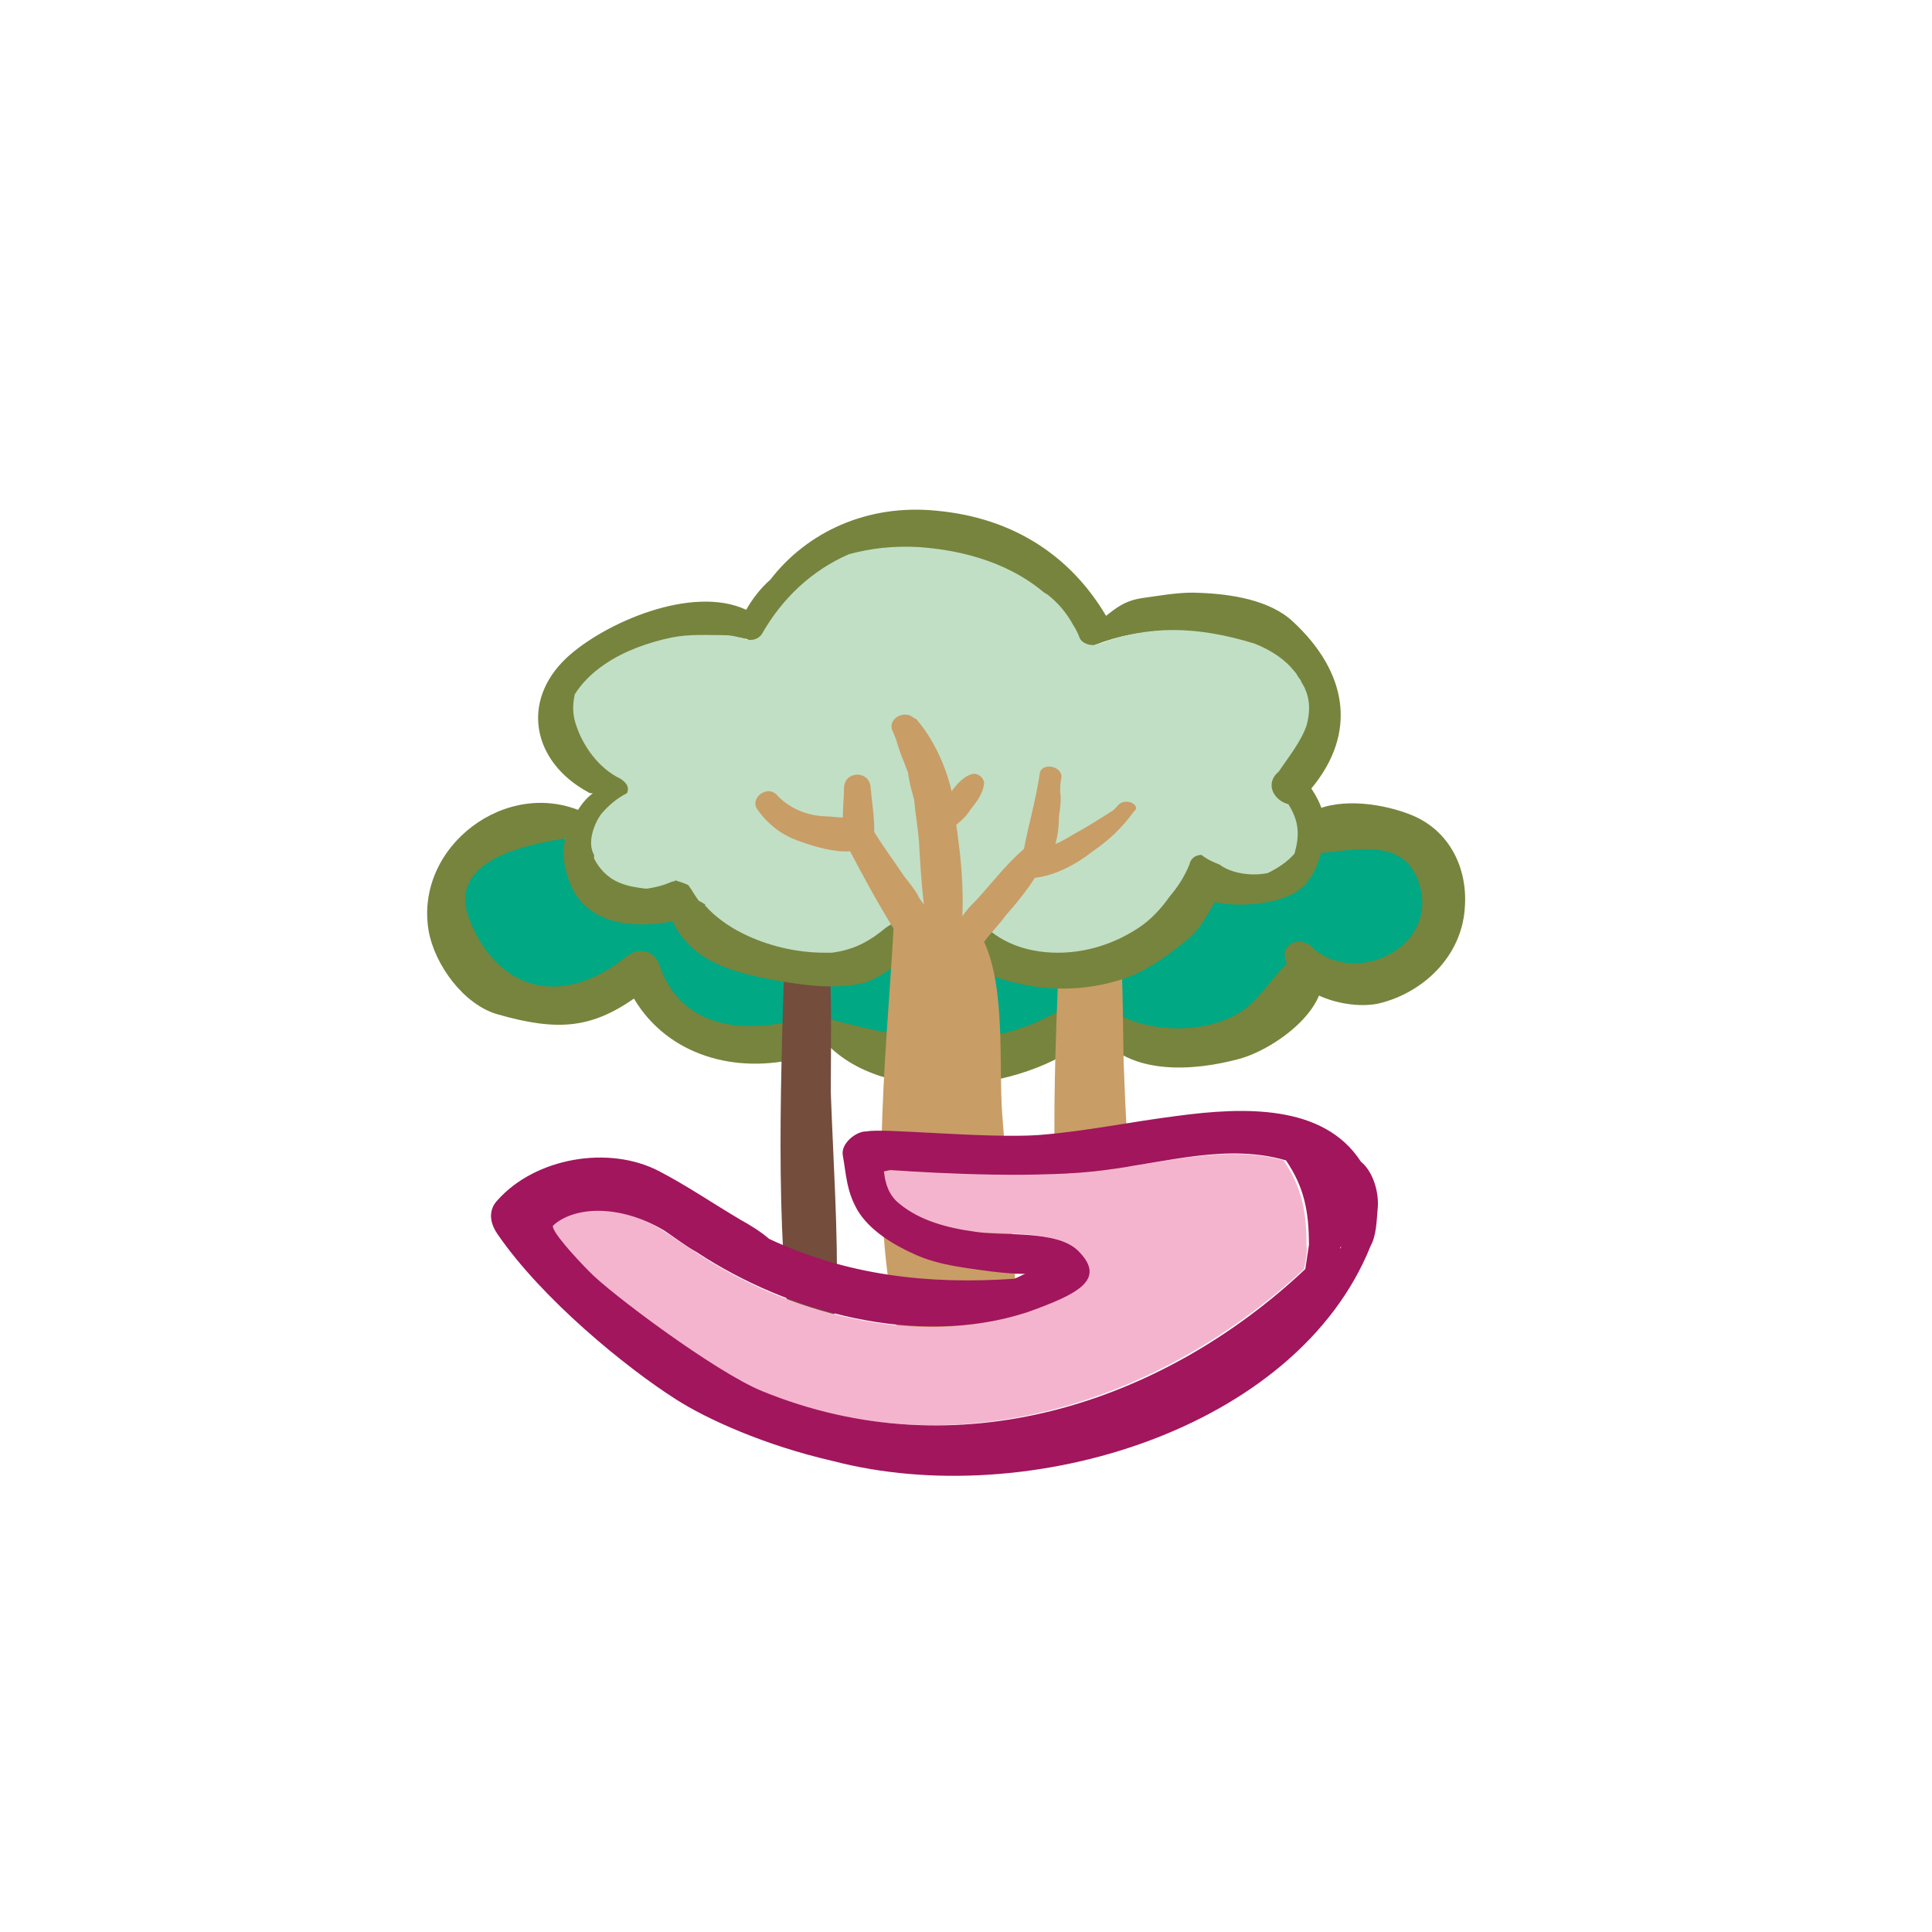 <?xml version="1.0" encoding="utf-8"?>
<!-- Generator: Adobe Illustrator 26.4.1, SVG Export Plug-In . SVG Version: 6.00 Build 0)  -->
<svg version="1.1" id="Livello_1" xmlns="http://www.w3.org/2000/svg" xmlns:xlink="http://www.w3.org/1999/xlink" x="0px" y="0px"
	 viewBox="0 0 160 160" style="enable-background:new 0 0 160 160;" xml:space="preserve">
<style type="text/css">
	.st0{fill:#00A883;}
	.st1{fill:#77843D;}
	.st2{fill:#744D3D;}
	.st3{fill:#C99D66;}
	.st4{fill:#C1DFC5;}
	.st5{fill:#F5B4CE;}
	.st6{fill:#A1165C;}
</style>
<g>
	<path class="st0" d="M117.1,69.9c-2.7-1.4-5.6-0.7-8.4,0.2c-2.1,0.6-3.4,1.8-4.5,3.1c-2.4-1.2-6.1-0.5-9.8,3.7
		c-0.2,0.3-0.4,0.6-0.6,0.9c-0.4-0.1-0.9-0.1-1.5,0c-2.2,0.6-4.3,1.1-6.4,1.6c-0.2,0-0.3-0.1-0.5-0.1c-2.3-0.3-3.1-0.4-5.3,0.4
		c-1,0.4-1.6,1.1-1.9,2c-0.6,0.1-1.2,0.2-1.8,0.3c-0.1-0.3-0.2-0.6-0.4-1c-1.8-3.9-5-3.1-8.6-3c-3.2,0.1-6.6-1.1-9.9-1.5
		c-0.2-1.6-2.1-2.6-3.6-2.4c-0.8,0-1.5,0-2.3-0.1c-0.6-0.4-1.4-0.5-2.4-0.1c-0.1-2.8-1.8-5.2-5.2-5c-4.7,0.4-8.6,6.9-5.9,9.4
		c0.2,1.3,1,2.5,2.7,3.1c3.8,1.4,7.2,1,10.5-1.3c0.5-0.1,0.9-0.1,1.4-0.2c-0.1,2.7,2,5.2,4.5,6.3c4.9,2.1,7.8-0.6,11.6-1.8
		c0.8,3.3,5.1,3.1,6.9,0.9c0.8,0.1,1.6,0.2,2.4,0.2c0.7,1.8,2.9,3.3,5.2,2.2c1-0.4,2-0.9,2.9-1.5c0.4-0.3,0.8-0.6,1.1-1
		c1-0.5,2.1-0.8,3.1-1.1c2.5,1.9,5.9,2.7,8.6,1.8c1.2,0.5,2.7,0.5,4-0.6c1.6-1.3,3.5-3.1,4.9-5.1c0.2,0.1,0.4,0.2,0.6,0.2
		c0.1,0,0.3,0.1,0.4,0.1c0.1,0,0.1,0,0.2,0c2.1,0.4,3.7,0.7,5.8,0.2c1.3-0.3,2.1-1.4,2.2-2.6c0.2-0.3,0.4-0.5,0.6-0.9
		C119.3,75.1,119.6,71.2,117.1,69.9z"/>
	<g>
		<path class="st1" d="M91,85.7c2.6,3.4,7.9,3,11.6,2c3-0.8,8.2-4.5,6.7-8.1c-0.3-0.6-0.9-1-1.6-0.6c-2,1.1-2.9,3.4-4.8,4.7
			c-2.8,1.9-7.4,1.9-10.3,0.3C91.7,83.4,90.2,84.7,91,85.7L91,85.7z"/>
	</g>
	<g>
		<path class="st1" d="M66.2,84.7c0-0.1,0-0.2,0-0.3c-4.4,1.2-9.8,0.9-11.6-4.5c-0.4-1.2-1.7-1.5-2.7-0.7c-5.6,4.5-10.8,2.6-13-3
			c-2.1-5.2,5.3-6.4,8.8-6.9c0-0.7,0.3-1.4,0.7-2c-6.4-3-14.1,2.8-12.9,9.8c0.5,2.8,2.9,6.1,5.7,6.9c4.9,1.4,7.7,1.2,11.3-1.3
			c2.8,4.7,8.4,6.3,13.8,4.9C66.2,86.6,66.2,85.7,66.2,84.7z"/>
	</g>
	<path class="st1" d="M88.2,83.4c-6.4,4-12.7,2.8-19.5,1c-0.9-0.2-1.3,0.8-0.8,1.4c4.8,6.1,17,4.7,22.3,0.1
		C91.5,84.6,89.7,82.4,88.2,83.4z"/>
	<path class="st2" d="M68.3,76c0.3-0.8,0.5-1.5,0.8-2.2c0,0,0,0,0,0c-1,0.3-2.1,0.1-3.2-0.2c-0.1,0.1-0.2,0.1-0.3,0.2
		c-0.2,0.2-0.5,0.3-0.7,0.3c0.1,0.3,0.1,0.6,0.2,0.9c-0.3,10.9-1,24.4,0.3,35c0.1,0.6,0.3,0.8,0.5,0.8c0,1.2,0,2.4,0.1,3.5
		c0.8,0.2,1.6,0,2.4-0.2c0-1.6,0-3.2-0.1-4.8c0.5,0.2,1-0.3,1-1.9c0.1-5.6-0.3-11.4-0.5-17C68.8,86.2,69,80,68.3,76z"/>
	<path class="st3" d="M92.2,74.7c0.4-0.8,0.7-1.5,1.1-2.2c0.2-0.4,0.4-0.9,0.6-1.4c-0.9,0.5-1.8,1-2.7,1.5c-1.1,0.6-2.2,1.2-3.3,1.8
		c-0.4,10.8-1.3,23.9,0.5,34.3c0.1,0.6,0.4,0.8,0.6,0.8c0,1.2,0.1,2.4,0.1,3.5c1.1,0.2,2.1,0,3.3-0.2c0-1.6-0.1-3.2-0.1-4.8
		c0.6,0.2,1.4-0.3,1.4-1.9c0.1-5.6-0.4-11.4-0.6-17C92.9,84.9,93.2,78.6,92.2,74.7z"/>
	<path class="st1" d="M107.1,51.5c-1.9-1.8-5.1-2.3-7.7-2.4c-1.6-0.1-3.1,0.2-4.6,0.4c-1.6,0.2-2.3,0.8-3.2,1.5
		c-2.9-4.9-7.6-8.1-14-8.7c-5.8-0.6-10.8,1.8-13.8,5.7c-0.8,0.7-1.5,1.6-2,2.5c-4.5-2.1-11.8,1.1-14.9,4c-3.8,3.6-2.8,8.6,1.8,11.1
		c0.1,0.1,0.3,0.1,0.4,0.1c-1,0.7-1.7,2.1-2.1,3.1c-0.6,1.6-0.3,3.4,0.5,5c1.6,2.8,5.1,3.1,8.2,2.5c1.6,3.3,4.8,4.2,8.6,4.9
		c2.3,0.4,4.5,0.7,6.8,0.3c1.8-0.3,3.1-1.9,4.7-2.3c0,0,0,0,0,0c0.2,0,0.3-0.1,0.5-0.1c0,0,0,0,0,0c0.5-0.2,0.7-0.5,0.8-0.8
		c0.7-0.4,1.3-0.8,1.9-1.3c0.1,0.2,0.3,0.3,0.4,0.5c-0.9,0.2-1.2,1.5-0.3,2c4.3,2.2,8.8,3.1,13.5,1.7c2.1-0.6,3.9-1.9,5.5-3.2
		c1.3-1,1.8-2.1,2.5-3.3c2.3,0.5,5.2,0.1,6.7-0.8c1.6-1,2.1-3,2.4-4.6c0.2-1.5-0.3-2.8-1.1-4C112.5,60.6,111.5,55.6,107.1,51.5z
		 M107.1,60.2c-0.5,1.3-1.4,2.5-2.5,3.4c-1.1,1-0.3,2.3,0.8,2.6c0.8,1.2,1,2.3,0.5,3.9c-0.6,0.7-1.3,1.2-2.1,1.5
		c-1.5,0.3-3.4,0-4.2-1c-0.5-0.8-2-0.6-2.2,0.3c0,0,0,0,0,0c-0.3,0.1-0.6,0.4-0.7,0.7c-0.4,1.7-1.7,3.3-3.4,4.4
		c-1.9,1.2-4.2,1.9-6.4,1.9c-3,0-5.4-1.2-6.8-3.3c-0.3-0.4-0.9-0.6-1.4-0.4c-0.2,0.1-0.5,0.1-0.7,0.2c-0.2,0-0.4,0.1-0.5,0.3
		c-0.4,0.4-0.9,0.7-1.3,1c-0.4-0.3-0.9-0.4-1.5-0.4c-0.8,0.1-1.2,0.4-1.8,0.9c-1.2,1-2.4,1.5-3.9,1.7c-0.2,0-0.4,0-0.6,0
		c-2.3,0-4.6-0.5-6.5-1.5c-1.2-0.6-2.2-1.4-3-2.2c0.4-1.1-1-2.6-2.6-1.9c-0.7,0.3-1.4,0.5-2.1,0.6c-0.7,0-1.5-0.2-2.1-0.4
		c-1-0.4-1.7-1.1-2-1.9c-0.2-1.5,1.3-2.8,1.6-4.3c0.2-0.2,0.4-0.3,0.6-0.4c0.3-0.2,0.5-0.5,0.4-0.9c0-0.3-0.2-0.6-0.6-0.8
		c-1.8-0.9-3-2.7-3.4-4.1c-0.3-1-0.4-1.9-0.2-2.7c0.5-0.8,1.2-1.6,2.4-2.4c1.6-1.1,3.4-1.7,5.3-2.1c1.4-0.3,2.9-0.1,4.3-0.2
		c0.4,0.1,0.8,0.1,1.2,0.2c0,0,0.1,0,0.1,0c0.5,0.3,1.3,0.3,1.7-0.3c1.7-2.9,4.1-5.1,7-6.3c1.7-0.5,3.6-0.7,5.5-0.6
		c2.9,0.2,7,1,10.2,3.7c0.1,0.1,0.1,0.1,0.2,0.1c0,0,0,0,0,0c0.9,0.7,1.6,1.4,2.2,2.5c0.2,0.3,0.3,0.6,0.5,0.9
		c0.2,0.5,0.8,0.7,1.3,0.6c0.1,0,0.3-0.1,0.3-0.1c3.9-1.5,7.6-1.5,12.4,0c1.5,0.6,2.5,1.3,3.2,2.2c0.2,0.2,0.3,0.4,0.5,0.7
		c0.1,0.2,0.3,0.5,0.4,0.8C107.4,58.2,107.4,59.2,107.1,60.2z"/>
	<path class="st4" d="M108.2,60.1c0.3-1.1,0.3-2.1-0.1-3c-0.1-0.3-0.3-0.5-0.4-0.8c-0.2-0.2-0.3-0.5-0.5-0.7
		c-0.7-0.9-1.8-1.7-3.3-2.3c-4.9-1.5-8.8-1.5-12.8,0c-0.1,0-0.3,0.1-0.3,0.1c-0.5,0.1-1.2-0.1-1.4-0.6c-0.1-0.3-0.3-0.7-0.5-1
		c-0.6-1.1-1.3-1.9-2.2-2.6c0,0,0,0,0,0c-0.1,0-0.1-0.1-0.2-0.1c-3.3-2.8-7.5-3.6-10.5-3.8c-2-0.1-3.9,0.1-5.7,0.6
		c-3,1.3-5.5,3.6-7.2,6.6c-0.4,0.6-1.2,0.6-1.7,0.3c0,0-0.1,0-0.1,0c-0.4-0.1-0.8-0.2-1.3-0.2c-1.5,0-2.9-0.1-4.4,0.2
		c-1.9,0.4-3.9,1.1-5.5,2.2c-1.2,0.8-2,1.7-2.5,2.5c-0.2,0.9-0.2,1.8,0.2,2.8c0.5,1.4,1.7,3.3,3.6,4.2c0.3,0.2,0.6,0.5,0.6,0.8
		c0,0.1,0,0.3-0.1,0.4c-0.8,0.4-1.5,1-2.1,1.7c-0.6,0.8-1.2,2.4-0.6,3.4c0,0.1,0,0.2,0,0.3c0.4,0.8,1.1,1.6,2.1,2
		c0.7,0.3,1.4,0.4,2.2,0.5c0.8-0.1,1.5-0.3,2.2-0.6c0.1,0,0.2,0,0.2-0.1c0,0,0,0,0,0c0.3,0.1,0.7,0.2,1.1,0.4
		c0.3,0.4,0.5,0.8,0.8,1.2c0,0.1,0.3,0.2,0.6,0.4c0,0,0,0.1,0,0.1c0.8,0.9,1.9,1.7,3.1,2.3c2,1,4.4,1.6,6.8,1.6c0.2,0,0.4,0,0.6,0
		c1.5-0.2,2.7-0.7,4-1.7c0.6-0.5,1-0.8,1.9-1c0.6-0.1,1.1,0.1,1.6,0.4c0.1,0,0.1-0.1,0.2-0.1c0.5,0.3,1,0.6,1.6,0.7
		c0.8,0.1,1.7-0.7,2.3-1.1c0.1-0.1,0.2-0.2,0.3-0.3c1.4,2,3.9,3.1,6.8,3.1c2.3,0,4.6-0.7,6.6-2c1.1-0.7,2-1.7,2.7-2.7
		c0.6-0.7,1.2-1.6,1.6-2.6c0,0,0,0,0,0c0.1-0.5,0.5-0.8,1-0.8c0.5,0.4,1,0.6,1.5,0.8c0.9,0.7,2.6,1,4,0.7c0.8-0.4,1.6-0.9,2.2-1.6
		c0.5-1.7,0.3-2.8-0.5-4.1c-1.2-0.3-2-1.7-0.8-2.7C106.7,62.7,107.7,61.5,108.2,60.1z"/>
	<path class="st3" d="M92.5,66.8c-0.1,0.1-0.2,0.2-0.3,0.3c-1.1,0.7-2.2,1.4-3.3,2c-0.5,0.3-1,0.6-1.5,0.8c0.2-0.7,0.3-1.5,0.3-2.3
		c0.1-0.7,0.2-1.3,0.1-2c0-0.4,0-0.8,0.1-1.2c0.1-1-1.7-1.3-1.8-0.3c-0.3,2.1-0.9,4.1-1.3,6.2c0,0,0,0,0,0c-1.5,1.3-2.8,3-4,4.3
		c-0.4,0.4-0.8,0.8-1.1,1.3c0.1-2.3-0.1-4.7-0.4-6.8c0-0.3-0.1-0.5-0.1-0.8c0.5-0.4,0.9-0.8,1.2-1.3c0.5-0.6,1-1.3,1.1-2.1
		c0-0.5-0.5-0.9-1-0.8c-0.7,0.2-1.2,0.8-1.6,1.3c0,0,0,0.1-0.1,0.1c-0.5-2.2-1.6-4.4-2.8-5.8c-0.1-0.2-0.3-0.2-0.4-0.3
		c-0.7-0.6-2.1,0.1-1.7,1.1c0.1,0.2,0.2,0.5,0.3,0.7c0.2,0.7,0.4,1.3,0.7,2c0.1,0.3,0.2,0.5,0.3,0.8c0.1,0.8,0.3,1.5,0.5,2.2
		c0.1,1.1,0.3,2.3,0.4,3.4c0.1,1.8,0.2,3.5,0.4,5.2c0,0,0,0.1,0,0.1c-0.2-0.3-0.4-0.5-0.5-0.8c-0.3-0.5-0.7-1-1.1-1.5
		c-0.8-1.2-1.7-2.4-2.5-3.7c0-0.1,0-0.1,0-0.2c0-1.2-0.2-2.3-0.3-3.5c-0.1-1.4-2.1-1.4-2.2,0c0,0.8-0.1,1.6-0.1,2.5
		c-0.5,0-1-0.1-1.6-0.1c-1.5-0.1-2.9-0.7-3.9-1.8c-0.8-0.8-2.2,0.3-1.6,1.2c0.9,1.3,2.1,2.2,3.6,2.7c1.1,0.4,2.8,0.9,4.1,0.8
		c1.1,2.1,2.3,4.3,3.6,6.4c-0.6,10.9-2.3,24.4,0.8,35c0.2,0.6,0.6,0.8,1.1,0.8c0.1,1.2,0.1,2.4,0.2,3.5c1.9,0.2,3.7,0,5.7-0.2
		c-0.1-1.6-0.1-3.2-0.1-4.8c1.1,0.2,2.4-0.3,2.4-1.9c0.1-5.6-0.7-11.4-1.1-17c-0.3-4.1,0.3-10.4-1.5-14.3c0.6-0.8,1.3-1.5,1.8-2.2
		c0.8-0.9,1.7-2,2.4-3.1c1.7-0.2,3.4-1.1,4.8-2.2c1.3-0.9,2.4-1.9,3.4-3.3C94.6,66.7,93.1,65.9,92.5,66.8z"/>
	<path class="st5" d="M91.5,96.9c-5.2,0.7-13.5,0.2-17.7,0c-0.2,0-0.4,0.1-0.6,0.1c0.1,1,0.4,2,1.2,2.7c1.7,1.4,4,2,6.2,2.3
		c2.3,0.3,6.8-0.2,8.6,1.6c2.5,2.4-0.1,3.6-4.3,5.1c-9.1,3-19.8,0-27.3-5c-0.9-0.6-1.8-1.2-2.7-1.8c-3.9-2.4-7.6-1.9-9.2-0.4
		c-0.2,0.4,1.9,2.7,3,3.8c1.6,1.7,10.4,8.3,14.3,9.9c16,6.6,33,1,45-10.1c0.1-0.6,0.3-1.3,0.2-2c0-2.8-0.4-4.8-1.9-7
		C101.7,94.8,96.9,96.2,91.5,96.9z"/>
	<path class="st6" d="M112.7,96.2c-3.1-4.8-9.8-4.5-15.1-3.8c-4,0.5-7.7,1.3-11.6,1.6c-4.3,0.3-13.1-0.6-14.2-0.3c0,0,0,0-0.1,0
		c-0.8,0-2.1,1-1.9,2c0.3,1.7,0.3,2.9,1.2,4.5c1,1.7,3,2.9,4.8,3.7c2,0.9,4.2,1.1,6.3,1.4c0.9,0.1,1.8,0.2,2.8,0.2
		c-0.3,0.1-0.6,0.3-0.9,0.4c-7.2,0.5-13.9-0.3-20.3-3.3c-0.7-0.6-1.5-1.1-2.4-1.6c-2.2-1.3-4.4-2.8-6.7-4
		c-4.2-2.2-10.3-1.1-13.4,2.4c-0.2,0.2-1.1,1.2,0,2.8c3.7,5.4,10.7,11.1,14.8,13.7c2.5,1.6,7.3,3.8,13,5.1
		c16.1,4.2,38.4-2.6,44.5-17.8c0.5-0.9,0.5-2.1,0.6-3.2C114.2,98.9,113.8,97.1,112.7,96.2z M108.1,105.1
		c-11.9,11.2-28.9,16.7-45,10.1c-3.9-1.6-12.7-8.2-14.3-9.9c-1.1-1.1-3.2-3.4-3-3.8c1.6-1.5,5.3-1.9,9.2,0.4
		c0.9,0.6,1.8,1.3,2.7,1.8c7.6,5,18.2,7.9,27.3,5c4.2-1.5,6.7-2.7,4.3-5.1c-1.8-1.8-6.4-1.2-8.6-1.6c-2.2-0.3-4.5-0.9-6.2-2.3
		C73.6,99,73.3,98,73.2,97c0.2,0,0.3-0.1,0.6-0.1c4.2,0.3,12.5,0.7,17.7,0c5.4-0.7,10.2-2.2,15-0.8c1.5,2.2,1.9,4.2,1.9,7
		C108.3,103.8,108.2,104.4,108.1,105.1z M111,103.3C111.2,103.1,110.9,103.6,111,103.3L111,103.3z"/>
	<g>
		<path class="st1" d="M116.9,67.5c-2.2-0.9-5.8-1.5-8.2-0.3c0.4,1.1,0.6,2.5,0,3.5c3.3-0.2,7.7-1.6,8.9,2.7
			c1.4,5.1-5.3,8.3-8.9,5.1c-0.1-0.2-0.3-0.3-0.6-0.4c-0.1,0-0.1,0-0.2-0.1c-0.7-0.2-1.6,0.4-1.5,1.1c0.3,3.2,5.1,4.6,7.8,4
			c3.7-0.9,6.8-3.9,7.1-7.8C121.6,72,120.1,68.8,116.9,67.5z"/>
	</g>
</g>
</svg>
